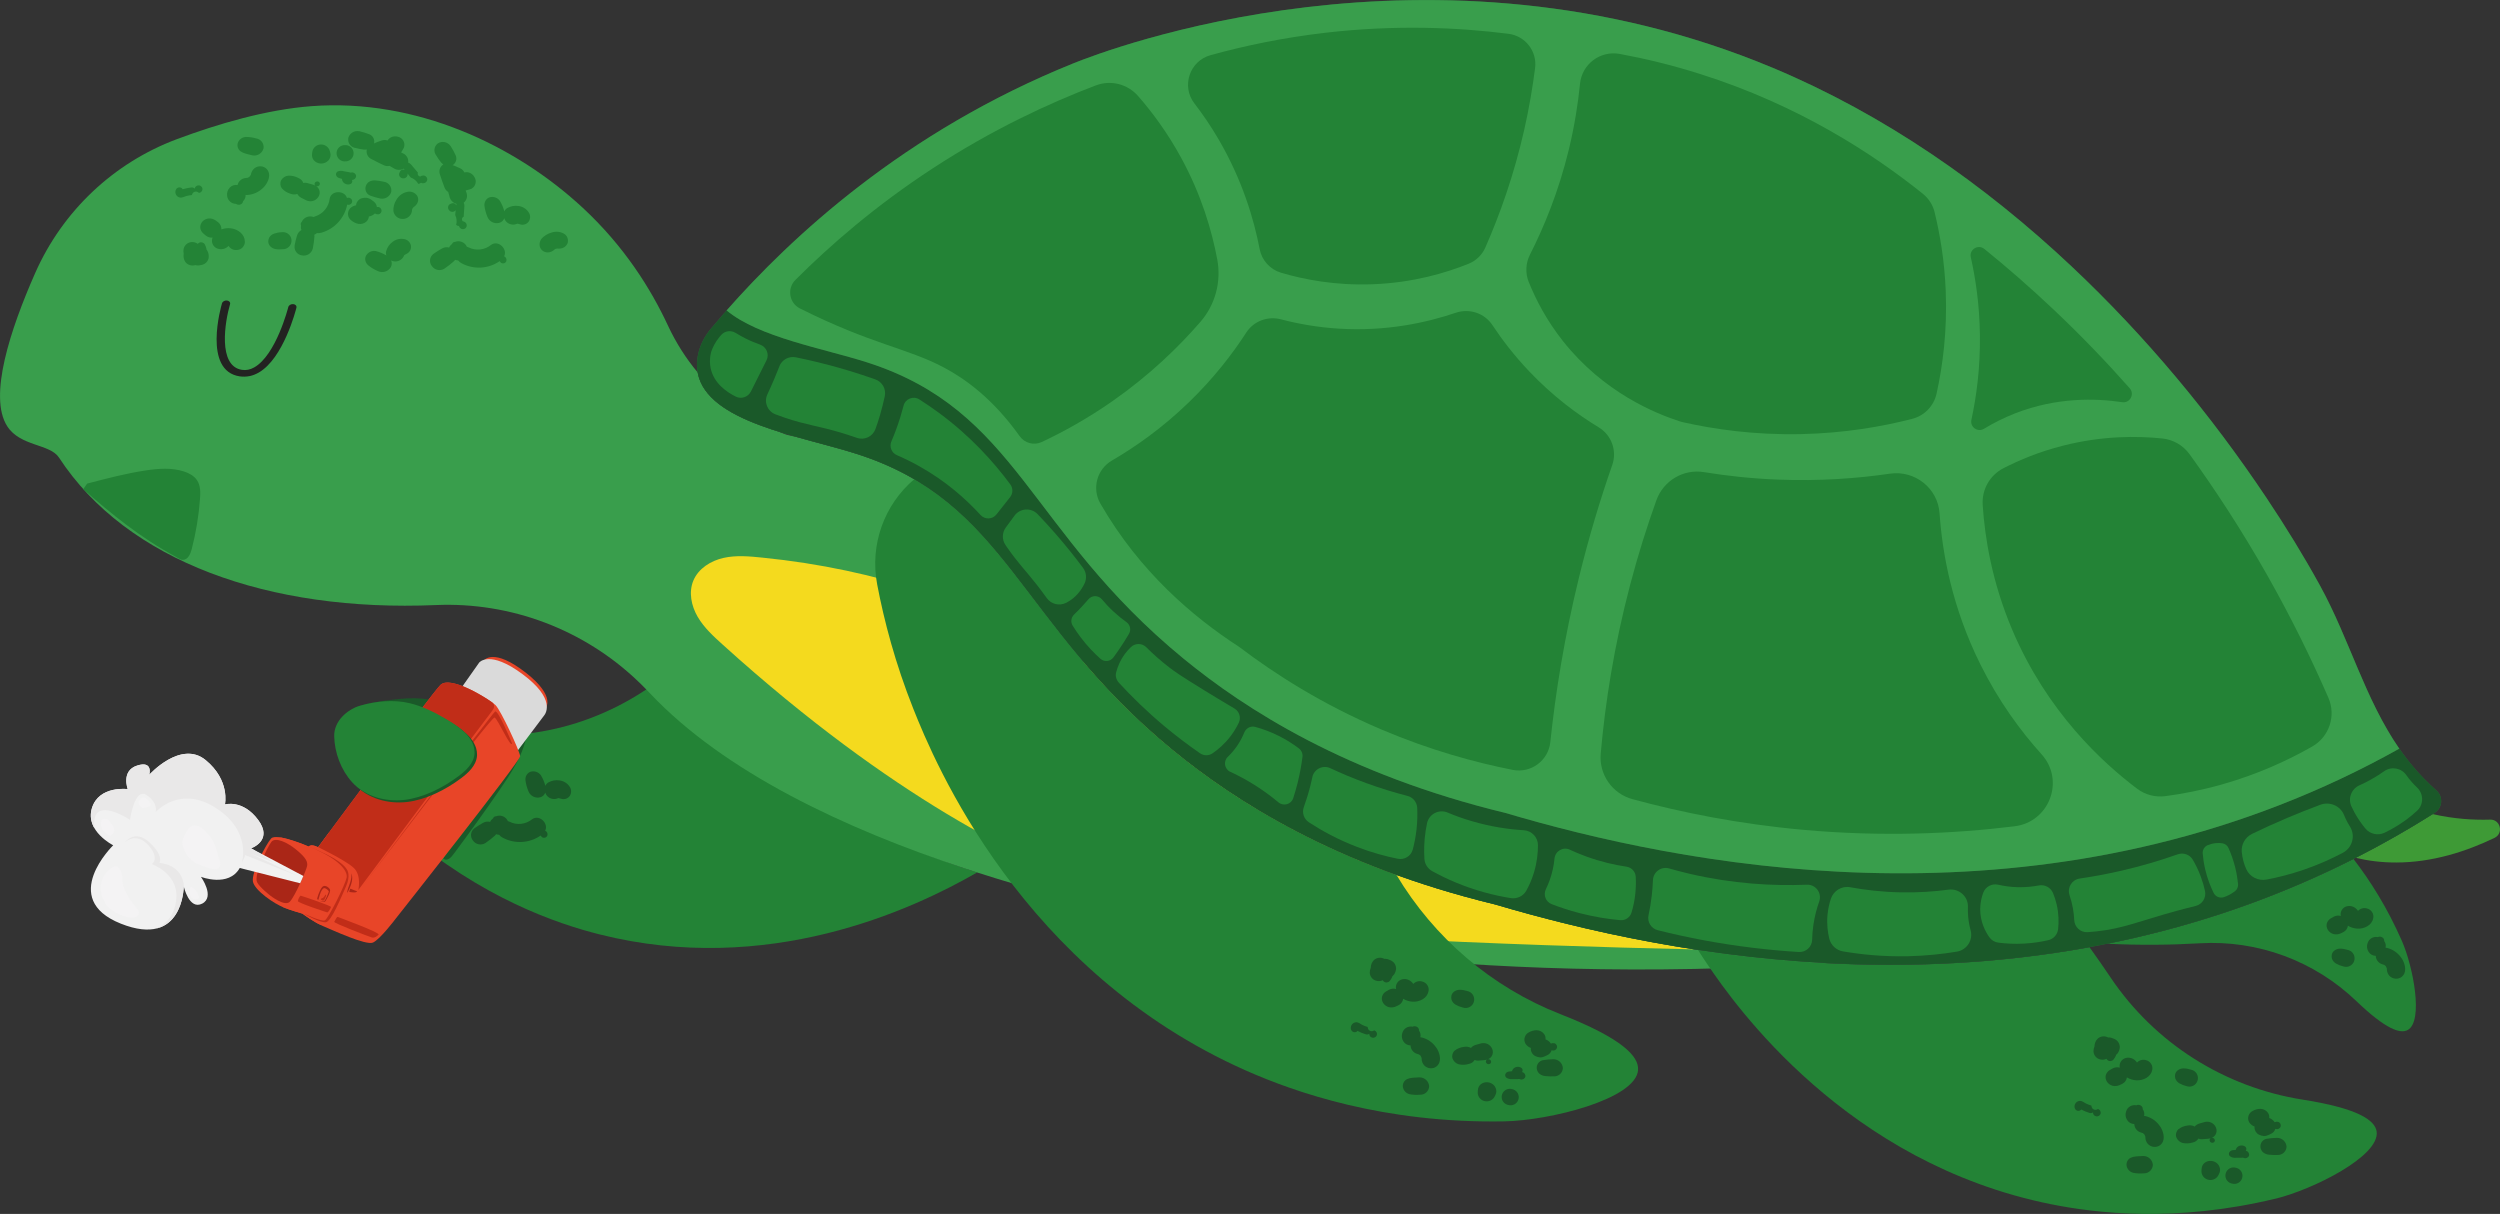<?xml version="1.0" encoding="UTF-8"?>
<svg xmlns="http://www.w3.org/2000/svg" id="Ebene_2" viewBox="0 0 602.26 292.44">
  <rect x="0" y="0" width="602.26" height="292.44" fill="#333333" stroke="none"/>
  <defs>
    <style>.schildkroete-1{fill:#f4da1e;}.schildkroete-1,.schildkroete-2,.schildkroete-3,.schildkroete-4,.schildkroete-5,.schildkroete-6,.schildkroete-7,.schildkroete-8,.schildkroete-9,.schildkroete-10,.schildkroete-11,.schildkroete-12,.schildkroete-13,.schildkroete-14{stroke-width:0px;}.schildkroete-2{fill:#399e4c;}.schildkroete-3{fill:#1a5929;}.schildkroete-4{fill:#3e9a36;}.schildkroete-5{fill:#232221;}.schildkroete-6{fill:#238336;}.schildkroete-7{fill:#aa2617;}.schildkroete-8{fill:#dadada;}.schildkroete-9{fill:#c12d18;}.schildkroete-10{fill:#30613b;}.schildkroete-11{fill:#f1f1f1;}.schildkroete-12{fill:#e84528;}.schildkroete-13{fill:#e9e8e8;}.schildkroete-14{fill:#f4f3f4;}</style>
  </defs>
  <g id="Ebene_1-2">
    <path class="schildkroete-3" d="M85.1,170.61c3.09-1.19,6.4-1.71,9.69-2.08,2.28-.26,4.58-.44,6.86-.23s4.56.84,6.48,2.1"></path>
    <path class="schildkroete-4" d="M600.93,201.85c-6.87,3.31-14.98,5.91-23.64,5.93-3.5.01-6.76-.4-9.79-1.13,6.51-3.31,12.69-6.84,18.54-10.53,5.1,1.17,9.83,1.45,13.83,1.33,2.5-.08,3.32,3.31,1.06,4.4Z"></path>
    <path class="schildkroete-6" d="M235.39,210.18c-15.79,9.08-50.5,25.13-91.03,14.9-10.31-2.6-28.3-8.75-47.12-24.83-7.03-6.01-18.03-20.89-14.74-26.21,1.51-2.44,6.36-3.38,19.01.43,17.96,5.41,37.34,2.57,53.51-7.94.98-.64,1.98-1.28,2.99-1.91.65.65,1.29,1.32,1.91,2,.44.49.78.85.87.96,17.43,19.41,46.07,33.11,74.59,42.61Z"></path>
    <path class="schildkroete-2" d="M440.03,232.01c-44.42,3.04-81.9,1.13-110.3-1.78,0,0-46.97-4.81-94.33-20.05h0c-1-.32-1.99-.64-2.99-.98-29.07-9.62-57.92-23.23-75.76-42.11-.1-.11-.46-.47-.93-.96-.66-.69-1.33-1.36-2.02-2.01-13.03-12.45-30.6-19.13-48.69-18.36-40.33,1.73-74.51-10.59-90.8-35.53-2.19-3.35-9.34-2.65-12.48-7.56-4.58-7.16.76-23.35,6.77-36.95,6.58-14.87,18.84-26.48,34.07-32.18,9.87-3.69,21.63-7.16,32.53-7.97,25.1-1.87,48.96,9.33,65.3,24.5,9.95,9.24,16.37,19.45,20.52,28.38,1.91,4.09,4.32,7.89,7.17,11.29,0,.06.02.12.03.18,1.41,7.07,9.93,11.07,19.45,14.07.49.2.99.39,1.49.58.32.12.65.21.99.29l1.69.38c5.13,1.46,10.29,2.72,14.58,4.09,36.47,11.66,38.76,40.58,76.23,71.34,14.88,12.21,39.2,27.92,77.62,37.23,19.54,5.79,47.56,12.44,79.87,14.14Z"></path>
    <path class="schildkroete-1" d="M408.13,228.71c-21.55-.47-48.45-1.31-77.46-2.83-14.85-.78-36.42-2.06-62.94-11.08-1.07-.37-3.46-1.18-6.82-2.45-13.78-5.25-45.12-19.36-86.77-57.02-2.25-2.03-4.54-4.12-6.07-6.74-1.53-2.62-2.21-5.92-1.04-8.72,1.21-2.91,4.19-4.78,7.27-5.47,3.08-.69,6.28-.38,9.41-.06,27.72,2.79,51.58,11.12,75.92,24.38.48.26.96.53,1.46.79,5.81,6.81,12.66,13.92,21.45,21.14,14.88,12.21,39.2,27.92,77.62,37.23,12.76,3.78,29.14,7.93,47.97,10.83Z"></path>
    <path class="schildkroete-6" d="M394.62,257.77c-.53,7.04-21.33,12.17-32.2,12.37-29.09.53-50.52-7.05-62.17-12.2-54.22-23.99-75.16-74.43-80.23-87.2-4.35-10.95-7.03-21.16-8.7-29.93-1.83-9.6,1.71-19.26,8.94-25.37,17.36,10.13,25.46,26.05,40.83,44.06,5.81,6.81,12.66,13.92,21.45,21.14,11.54,9.47,28.77,21.05,53.86,30.11,9.07,15.16,22.9,27.07,39.57,33.59,14.87,5.82,18.89,10.17,18.64,13.41Z"></path>
    <path class="schildkroete-6" d="M580.02,248.13c-1.76.98-5.25-.14-12.36-6.96-10.1-9.68-23.74-14.75-37.71-13.93-6.92.41-14.37.5-22.26.11,17.68-3.56,35.72-9.22,53.65-17.67,1.9-.89,3.78-1.81,5.62-2.75,4.01,5.19,8.14,11.71,11.67,19.75,2.72,6.2,5.25,19.31,1.4,21.45Z"></path>
    <path class="schildkroete-6" d="M548.09,288.78c-24.07,5.81-43.27,3.47-53.9,1.34-49.46-9.92-76.17-47.95-82.74-57.62-.83-1.22-1.63-2.44-2.39-3.64,9.73,1.47,20.11,2.59,30.97,3.17,19.82,1.04,41.27.21,63.35-3.84,1.76,2.45,3.45,4.88,5.06,7.28,10.66,15.85,27.45,26.47,46.31,29.44,13.29,2.09,17.4,4.95,17.79,7.67.86,5.95-15.48,14.05-24.46,16.22Z"></path>
    <path class="schildkroete-10" d="M168.29,84.87c.52-2.09,1.57-4.02,2.96-5.67,14.4-17.19,42.72-45.97,87.34-63.95,7.77-3.13,86.23-33.36,168.54,1.11,26.81,11.23,51,28.08,72.09,47.97,17.67,16.66,33.34,35.46,46.82,55.65,4.58,6.86,8.91,13.89,12.88,21.11,8.57,15.61,12.17,33.31,24.94,46.39,1.1,1.13,2.16,2.13,3.12,2.99,1.65,1.48,1.44,4.14-.44,5.33-7.81,4.95-16.21,9.63-25.22,13.87-78.5,36.99-159.31,20.6-201.17,8.21-38.42-9.31-62.74-25.02-77.62-37.23-37.47-30.76-39.76-59.68-76.23-71.34-13.54-4.33-35.84-7.57-38.2-19.4-.36-1.78-.21-3.49.18-5.05Z"></path>
    <path class="schildkroete-3" d="M586.98,190.47c1.65,1.48,1.44,4.14-.44,5.33-7.81,4.96-16.21,9.63-25.21,13.87-78.5,36.99-159.31,20.6-201.17,8.21-38.42-9.31-62.74-25.02-77.62-37.23-37.47-30.76-39.76-59.68-76.23-71.34-13.54-4.33-35.84-7.57-38.2-19.4-.36-1.78-.21-3.49.18-5.04.52-2.09,1.57-4.02,2.96-5.67,1.18-1.4,2.44-2.88,3.8-4.43,7.7,6.48,23.34,9.17,33.78,12.5,36.47,11.66,38.76,40.58,76.23,71.34,14.88,12.21,39.2,27.92,77.62,37.23,41.86,12.4,122.67,28.79,201.17-8.21,4.89-2.31,9.62-4.74,14.16-7.29,1.73,2.49,3.66,4.88,5.86,7.14,1.1,1.13,2.16,2.13,3.12,2.99Z"></path>
    <path class="schildkroete-2" d="M578.01,180.35c-4.54,2.54-9.26,4.98-14.16,7.29-78.5,36.99-159.31,20.6-201.17,8.21-38.42-9.31-62.74-25.02-77.62-37.23-37.47-30.76-39.76-59.68-76.23-71.34-10.43-3.33-26.07-6.02-33.78-12.5,15.33-17.39,42.56-43.01,83.54-59.52,7.77-3.13,86.23-33.36,168.54,1.11,26.81,11.23,51,28.09,72.09,47.97,17.67,16.66,33.34,35.47,46.82,55.66,4.58,6.86,8.91,13.88,12.88,21.11,7.1,12.93,10.78,27.28,19.09,39.26Z"></path>
    <path class="schildkroete-6" d="M296.39,185.95c-1.41-.66-1.73-2.54-.61-3.62.74-.71,1.5-1.57,2.22-2.61.79-1.15,1.35-2.27,1.75-3.26.43-1.06,1.56-1.65,2.66-1.34,1.69.46,3.63,1.15,5.69,2.18,1.9.96,3.5,2,4.79,2.98.64.48.98,1.27.88,2.06-.24,1.88-.6,3.96-1.15,6.19-.33,1.33-.7,2.59-1.08,3.76-.49,1.5-2.35,2.01-3.56,1-1.42-1.19-3.04-2.42-4.87-3.62-2.35-1.55-4.63-2.77-6.72-3.74Z"></path>
    <path class="schildkroete-6" d="M177.19,80.19c-1.09-.68-2.52-.5-3.4.45-.14.15-.29.32-.43.49-1.08,1.31-1.68,2.61-2,3.54-.03.09-.06.19-.08.28-.39,1.62-.26,2.91-.08,3.76.76,3.59,3.81,5.73,6.07,6.84,1.33.66,2.95.1,3.62-1.23,1.25-2.5,2.51-5.01,3.76-7.51.74-1.48,0-3.25-1.56-3.8-1.12-.39-2.31-.88-3.55-1.51-.84-.43-1.62-.87-2.33-1.31Z"></path>
    <path class="schildkroete-6" d="M187.75,88.24c.62-1.59,2.3-2.5,3.98-2.16,1.76.36,3.57.76,5.41,1.21,4.96,1.21,9.54,2.62,13.74,4.11,1.66.59,2.63,2.31,2.27,4.03-.31,1.45-.68,2.97-1.15,4.57-.34,1.17-.71,2.28-1.09,3.34-.65,1.82-2.65,2.78-4.48,2.14-1.54-.54-2.85-.95-3.88-1.26-5.6-1.66-8.27-1.83-13.45-3.58-.82-.28-1.59-.56-2.3-.83-1.92-.73-2.81-2.93-1.94-4.79.55-1.17,1.09-2.39,1.63-3.65.45-1.06.88-2.1,1.28-3.13Z"></path>
    <path class="schildkroete-6" d="M217.67,97.74c.43-1.67,2.34-2.44,3.8-1.52,1.55.98,3.13,2.06,4.73,3.24,7.62,5.62,13.19,11.82,17.2,17.25.67.91.64,2.16-.06,3.05-1.1,1.39-2.19,2.78-3.29,4.17-.96,1.22-2.78,1.29-3.83.14-3.5-3.83-8.35-8.18-14.83-11.79-1.83-1.02-3.61-1.89-5.32-2.63-1.29-.55-1.88-2.04-1.33-3.32.76-1.76,1.49-3.71,2.15-5.84.29-.94.55-1.85.78-2.74Z"></path>
    <path class="schildkroete-6" d="M244.38,124.24c1.34-1.83,4.01-2.02,5.58-.38,1.4,1.46,2.81,3,4.24,4.63,2.49,2.85,4.72,5.64,6.71,8.32.81,1.1.95,2.55.35,3.78-.73,1.5-2.02,3.36-4.25,4.54-.07.04-.14.07-.21.11-1.61.8-3.57.31-4.62-1.15-.95-1.32-1.77-2.4-2.41-3.22-2.75-3.5-4.51-5.2-7.13-8.97-.14-.21-.28-.41-.42-.61-.87-1.28-.83-2.97.08-4.21l2.08-2.83Z"></path>
    <path class="schildkroete-6" d="M262.21,144.36c.85-1,2.39-.99,3.23.01.79.94,1.7,1.93,2.77,2.92,1.1,1.02,2.18,1.89,3.19,2.61.89.64,1.13,1.85.57,2.8-.78,1.33-1.65,2.7-2.62,4.1-.37.54-.74,1.06-1.12,1.57-.74,1.01-2.19,1.17-3.13.33-1.53-1.37-3.18-3.07-4.76-5.16-.73-.97-1.38-1.93-1.94-2.84-.52-.85-.37-1.94.34-2.64.66-.64,1.33-1.33,2.01-2.06.51-.55.99-1.09,1.45-1.63Z"></path>
    <path class="schildkroete-6" d="M269.51,164.42c-.6-.66-.85-1.57-.63-2.43.33-1.27.95-2.91,2.18-4.55.45-.6.93-1.12,1.39-1.56,1.04-.99,2.67-.97,3.69.04,1.46,1.46,3.36,3.2,5.69,4.98,1.11.85,2.57,1.89,8.31,5.42,1.89,1.16,4.34,2.65,7.25,4.37,1.18.7,1.63,2.18,1.04,3.41-.48,1-1.11,2.1-1.95,3.21-1.45,1.92-3.06,3.27-4.4,4.18-.9.61-2.08.6-2.98-.02-2.7-1.86-5.54-3.99-8.45-6.41-4.34-3.62-8.04-7.25-11.15-10.64Z"></path>
    <path class="schildkroete-6" d="M316.14,187.23c.42-1.95,2.53-3.02,4.33-2.17,2.64,1.23,5.52,2.45,8.65,3.59,3.51,1.28,6.85,2.29,9.95,3.09,1.33.34,2.27,1.5,2.34,2.87.07,1.55.05,3.32-.17,5.25-.2,1.78-.53,3.39-.9,4.8-.42,1.57-2,2.54-3.6,2.22-2.93-.59-6.25-1.48-9.81-2.85-4.67-1.79-8.54-3.93-11.6-5.93-1.21-.79-1.73-2.3-1.24-3.65.56-1.55,1.1-3.25,1.57-5.1.18-.72.35-1.42.49-2.1Z"></path>
    <path class="schildkroete-6" d="M343.78,198.31c.48-2.21,2.86-3.44,4.94-2.57,1.73.73,3.64,1.43,5.71,2.04,4.71,1.4,9.04,2.01,12.67,2.23,1.9.11,3.39,1.69,3.4,3.59,0,1.88-.22,4.15-.97,6.62-.51,1.69-1.17,3.14-1.84,4.34-.73,1.32-2.23,2.03-3.72,1.8-3.92-.63-8.53-1.77-13.46-3.84-1.99-.84-3.82-1.74-5.47-2.65-1.09-.6-1.81-1.7-1.89-2.94-.13-1.94-.1-4.26.3-6.83.1-.62.21-1.22.33-1.79Z"></path>
    <path class="schildkroete-6" d="M378.17,204.69c-1.64-.77-3.52.35-3.69,2.16-.07.8-.2,1.66-.4,2.56-.41,1.88-1.03,3.49-1.67,4.8-.67,1.38-.05,3.04,1.39,3.6,1.99.77,4.22,1.52,6.67,2.15,3.62.94,6.96,1.45,9.86,1.71,1.23.11,2.37-.67,2.72-1.86.39-1.3.73-2.83.91-4.56.15-1.5.16-2.87.09-4.07-.07-1.22-1.01-2.21-2.22-2.39-2.85-.42-6.19-1.17-9.79-2.49-1.38-.51-2.67-1.05-3.86-1.6Z"></path>
    <path class="schildkroete-6" d="M398.2,212.04c.08-1.98,1.97-3.37,3.88-2.83,1.59.45,3.23.88,4.92,1.28,10.41,2.43,20.03,2.97,28.28,2.64,2.14-.09,3.69,2.02,2.98,4.04-.59,1.65-1.1,3.54-1.41,5.67-.19,1.27-.28,2.46-.3,3.57-.04,1.7-1.51,3.03-3.21,2.93-6.99-.43-14.64-1.29-22.81-2.81-3.91-.73-7.63-1.55-11.17-2.44-1.58-.4-2.57-1.97-2.23-3.57.32-1.47.59-3.08.79-4.81.15-1.28.23-2.5.28-3.66Z"></path>
    <path class="schildkroete-6" d="M441.06,216.53c.65-1.96,2.62-3.17,4.66-2.79,3.51.64,7.59,1.14,12.13,1.23,4.25.09,8.13-.19,11.54-.65,2.52-.34,4.79,1.63,4.69,4.17-.03.74-.01,1.53.06,2.36.11,1.19.32,2.28.59,3.25.64,2.35-.89,4.74-3.3,5.15-3.48.58-7.43,1.01-11.77,1.11-6.01.13-11.31-.42-15.68-1.17-1.61-.28-2.91-1.48-3.3-3.07-.36-1.5-.62-3.4-.44-5.57.13-1.52.44-2.87.82-4.01Z"></path>
    <path class="schildkroete-6" d="M481.38,213.13c-1.51-.35-3.05.46-3.6,1.91-.4,1.06-.72,2.38-.74,3.91-.03,3.15,1.28,5.54,2.24,6.88.5.69,1.26,1.14,2.11,1.25,1.78.23,3.91.37,6.3.23,2.17-.12,4.1-.44,5.75-.82,1.28-.29,2.22-1.36,2.37-2.67.17-1.59.18-3.63-.34-5.9-.24-1.02-.55-1.95-.88-2.76-.56-1.36-1.99-2.13-3.44-1.85-1.42.27-3.11.46-5.03.42-1.8-.04-3.4-.29-4.74-.6Z"></path>
    <path class="schildkroete-6" d="M498.56,215.62c-.61-1.78.56-3.69,2.43-3.97,3.06-.45,6.3-1.04,9.7-1.81,5.13-1.17,9.79-2.57,13.93-4.03,1.37-.48,2.9.05,3.63,1.3.67,1.14,1.35,2.5,1.93,4.07.45,1.21.78,2.37,1.01,3.43.36,1.63-.63,3.24-2.25,3.64-1.9.46-3.47.88-4.62,1.19-9.05,2.47-12.67,4.23-19.32,4.94-.73.08-1.43.13-2.07.18-1.72.11-3.17-1.21-3.24-2.93-.04-.87-.13-1.8-.31-2.8-.21-1.18-.5-2.24-.83-3.2Z"></path>
    <path class="schildkroete-6" d="M531.86,203.59c-.8.34-1.29,1.15-1.22,2.01.1,1.18.28,2.5.62,3.91.52,2.21,1.27,4.08,2.01,5.59.45.91,1.49,1.35,2.46,1.03.2-.07.4-.14.61-.23.83-.35,1.51-.77,2.05-1.18.55-.41.83-1.08.77-1.76-.12-1.19-.33-2.52-.68-3.96-.45-1.82-1.04-3.4-1.62-4.71-.27-.61-.83-1.04-1.49-1.14-.45-.07-.98-.1-1.57-.04-.75.07-1.39.27-1.92.49Z"></path>
    <path class="schildkroete-6" d="M540.05,205.32c-.18-1.86.82-3.64,2.5-4.45,2.67-1.29,5.49-2.58,8.45-3.83,2.73-1.16,5.4-2.21,7.98-3.17,2.27-.84,4.81.24,5.71,2.48.25.61.54,1.25.91,1.91.17.3.34.59.51.86,1.39,2.2.58,5.1-1.71,6.32-2.72,1.44-5.88,2.87-9.47,4.1-3.19,1.09-6.19,1.84-8.9,2.35-2.01.38-4.05-.63-4.89-2.49-.27-.58-.51-1.24-.7-1.96-.2-.75-.32-1.46-.38-2.12Z"></path>
    <path class="schildkroete-6" d="M566.48,194.3c-.91-1.95-.04-4.25,1.93-5.12.92-.41,1.87-.88,2.86-1.44,1.14-.64,2.17-1.3,3.1-1.96,1.72-1.22,4.12-.78,5.33.96.38.55.82,1.11,1.32,1.67.42.47.84.9,1.25,1.29,1.62,1.52,1.65,4.1.02,5.61-.41.38-.84.76-1.3,1.13-2.27,1.88-4.54,3.21-6.53,4.16-1.6.76-3.5.35-4.63-1.01-.87-1.05-1.78-2.33-2.61-3.83-.27-.5-.52-.99-.74-1.47Z"></path>
    <path class="schildkroete-6" d="M264.02,20.57c3.57-1.36,7.61-.33,10.13,2.54,3.43,3.92,7.11,8.87,10.41,14.93,4.88,8.96,7.38,17.52,8.68,24.45,1.01,5.36-.46,10.89-4.03,15.02-5.24,6.05-12.18,12.8-21.12,19.06-6.03,4.22-11.87,7.44-17.12,9.91-1.89.89-4.13.29-5.34-1.42-6.48-9.08-13.18-13.85-18.31-16.56-8.82-4.66-17.35-5.54-34.54-14.16-.02-.01-.04-.02-.07-.03-2.61-1.31-3.16-4.8-1.1-6.87,8.36-8.37,19.3-17.88,33.1-26.89,14.34-9.35,27.95-15.67,39.31-19.99Z"></path>
    <path class="schildkroete-6" d="M300.23,80.11c1.8-2.77,5.18-4.02,8.37-3.18,4.01,1.05,8.67,1.91,13.89,2.24,11.54.72,21.27-1.47,28.23-3.83,3.28-1.11,6.9.1,8.81,2.98,2.32,3.5,5.22,7.31,8.86,11.14,5.76,6.06,11.67,10.41,16.75,13.49,3.08,1.87,4.45,5.63,3.27,9.03-2.89,8.28-5.64,17.36-8.04,27.19-3.49,14.29-5.63,27.61-6.89,39.6-.47,4.46-4.65,7.56-9.05,6.7-9.12-1.8-19.91-4.75-31.55-9.69-14.53-6.17-25.89-13.53-34.09-19.74-.14-.1-.28-.2-.42-.3-10.98-7.12-23.83-18.03-33.25-34.37-.01-.02-.03-.05-.04-.07-2.08-3.62-.83-8.25,2.78-10.35,5.59-3.25,12.09-7.79,18.55-14.04,6.03-5.83,10.52-11.7,13.82-16.79Z"></path>
    <path class="schildkroete-6" d="M287.73,24.91c-3.19-4.15-1.15-10.22,3.89-11.62,8.09-2.24,17.36-4.2,27.67-5.4,17.07-1.98,32.1-1.27,44.11.25,4.04.51,6.93,4.2,6.41,8.25-.59,4.64-1.43,9.6-2.6,14.81-2.51,11.07-5.94,20.6-9.38,28.42-.78,1.78-2.22,3.18-4.02,3.91-5.39,2.18-13.35,4.59-23.2,4.95-8.99.33-16.54-1.16-22-2.78-2.65-.79-4.64-2.99-5.16-5.71-1.37-7.15-4.13-16.56-9.89-26.43-1.88-3.22-3.86-6.09-5.82-8.65Z"></path>
    <path class="schildkroete-6" d="M368.29,67.98c-.87-2.16-.76-4.59.3-6.67,3.34-6.58,6.86-15.05,9.34-25.25,1.38-5.71,2.22-11.05,2.7-15.88.47-4.74,4.88-8.05,9.57-7.19,6.08,1.12,12.58,2.68,19.38,4.84,23.74,7.51,41.61,19.2,53.64,28.85,1.39,1.12,2.39,2.65,2.82,4.39,1.29,5.28,2.39,11.66,2.69,18.93.4,9.75-.73,18.2-2.21,24.85-.66,2.97-2.94,5.31-5.88,6.06-7.18,1.84-16.22,3.44-26.71,3.67-11.43.25-21.16-1.21-28.53-2.87-.24-.05-.47-.12-.7-.19-5.89-1.91-18.35-6.93-28.18-19.35-3.96-5.01-6.53-10-8.22-14.19Z"></path>
    <path class="schildkroete-6" d="M399.02,120.54c1.7-4.74,6.52-7.62,11.49-6.8,5.41.88,11.37,1.55,17.82,1.8,10.02.39,19.09-.28,26.95-1.43,6.02-.88,11.56,3.5,11.97,9.57.67,9.7,3.02,22.65,9.83,36.37,4.41,8.88,9.68,16.05,14.76,21.68,5.65,6.27,1.88,16.28-6.5,17.32-14.62,1.81-31.83,2.58-50.92.86-15.56-1.4-29.38-4.19-41.15-7.39-4.88-1.32-8.1-5.95-7.65-10.98,1.07-12.11,3.19-25.85,7.09-40.66,1.91-7.27,4.06-14.05,6.31-20.33Z"></path>
    <path class="schildkroete-6" d="M478.03,59.97c-1.5-1.21-3.68.14-3.25,2.02,1.16,5.2,2.1,11.5,2.19,18.67.11,7.95-.84,14.89-2.05,20.47-.38,1.75,1.51,3.09,3.04,2.16,2.19-1.33,4.7-2.62,7.53-3.73,9.96-3.87,19.31-3.64,25.75-2.67,1.87.28,3.07-1.93,1.82-3.35-5.37-6.08-11.43-12.43-18.23-18.86-5.73-5.42-11.37-10.32-16.8-14.72Z"></path>
    <path class="schildkroete-6" d="M477.64,121.6c-.24-3.66,1.72-7.12,4.98-8.8,3.9-2,8.7-4,14.34-5.43,9.49-2.42,17.88-2.37,23.96-1.74,2.63.27,5.01,1.66,6.56,3.8,6.14,8.5,12.52,18.22,18.73,29.18,5.86,10.35,10.7,20.28,14.71,29.49,1.89,4.34.21,9.4-3.9,11.74-5.86,3.34-13.14,6.7-21.77,9.14-4.87,1.38-9.44,2.26-13.6,2.81-2.41.32-4.85-.31-6.79-1.77-8.25-6.22-21.75-18.5-30.16-38.43-4.82-11.41-6.54-21.96-7.07-29.99Z"></path>
    <path id="Pfad_13380" class="schildkroete-6" d="M98.11,61.06c-.23.13-.48.26-.7.39h0c-.02.06-.06.1-.08.14-.17.41-.45.76-.83,1.01-.68.46-1.56.52-2.28.13.24.53.21,1.14-.08,1.64-.62,1.04-1.92,1.46-3.04.97-.86-.36-1.67-.83-2.4-1.43-.33-.28-.57-.66-.67-1.09-.11-.43-.05-.89.17-1.27.49-.81,1.42-1.24,2.34-1.07.9.23,1.75.59,2.55,1.07-.14-.34-.16-.71-.06-1.06.25-.91.82-1.7,1.58-2.25.79-.6,1.79-.84,2.77-.64.78.13,1.4.72,1.6,1.48.17.77-.18,1.56-.86,1.98"></path>
    <path id="Pfad_13407" class="schildkroete-6" d="M63.47,35.79c-.33,1.16-1.48,1.87-2.66,1.64-.38-.09-.75-.17-1.11-.28-.19-.05-.37-.1-.55-.15-.44-.12-.86-.32-1.23-.57-.64-.49-.88-1.35-.59-2.1.31-.76,1.03-1.28,1.85-1.34.86-.01,1.73.12,2.55.36,1.15.18,1.93,1.24,1.76,2.39v.04"></path>
    <path id="Pfad_13411" class="schildkroete-6" d="M59,58.17c.02,1.11-.86,2.04-1.97,2.06-.79.07-1.54-.31-1.97-.99-.71.76-1.82,1.01-2.79.6-1-.43-1.48-1.58-1.06-2.6-.59.06-1.16-.12-1.62-.48-.19-.16-.4-.32-.58-.49-.43-.35-.7-.86-.77-1.41-.03-.55.16-1.1.55-1.52.41-.42.96-.68,1.54-.72.58-.02,1.15.15,1.63.49.21.14.41.3.61.45.51.41.8,1.05.76,1.7.74-.27,1.54-.36,2.31-.26,1.68.2,3.36,1.48,3.32,3.15"></path>
    <path id="Pfad_13412" class="schildkroete-6" d="M50.25,62.23c-.13.54-.47,1.01-.94,1.31-.32.19-.68.31-1.06.35-.32.08-.64.09-.96.03-.08,0-.15-.03-.23-.06-.87.28-1.83-.01-2.4-.73-.39-.58-.54-1.3-.41-1.99-.09-.42-.09-.85,0-1.27.27-.98,1.19-1.63,2.21-1.55.43.02.84.17,1.18.43.09-.11.21-.21.35-.28.49-.24,1.08-.06,1.35.41h0s.03.06.04.09c.17.31.29.65.36,1.01v.11c.15.2.27.42.37.65.17.47.22.99.14,1.49"></path>
    <path id="Pfad_13415" class="schildkroete-6" d="M68.12,60.04c-.62.07-1.24.06-1.84-.05-.42-.09-.82-.31-1.13-.61-.31-.3-.5-.71-.53-1.14,0-.34.07-.69.22-.99.27-.45.69-.8,1.19-.97.58-.2,1.19-.32,1.82-.34,1.12-.17,2.19.59,2.36,1.71s-.59,2.19-1.71,2.36c-.11.02-.23.02-.35.03"></path>
    <path id="Pfad_13416" class="schildkroete-6" d="M84.03,49.34c-.13.01-.26,0-.39-.05-.63,3.23-3.02,5.84-6.18,6.76-.36.12-.74.15-1.11.1-.19.17-.41.3-.64.41.03.12.04.25.04.38-.07.99-.2,1.97-.4,2.94-.29,1.15-1.43,1.88-2.6,1.65-1.11-.14-1.92-1.15-1.78-2.27v-.11s.01-.05.01-.05c.14-.8.34-1.6.58-2.38.18-.56.55-1.03,1.06-1.31-.09-.19-.12-.39-.13-.59.01-.18.01-.35.03-.52-.15-.3-.06-.68.2-.89.02-.07.06-.14.09-.2.56-.92,1.71-1.32,2.73-.93.12-.06.26-.12.39-.16,1.91-.6,3.27-2.28,3.49-4.27.41-2.08,3.62-2.01,4.16-.17.47-.18,1,.04,1.21.49.17.44-.05.94-.5,1.11-.02,0-.03,0-.05.02-.08.03-.16.05-.25.05"></path>
    <path id="Pfad_13417" class="schildkroete-6" d="M76.43,44.88c-.08,0-.17-.01-.25-.03.17.12.32.26.46.42.4.52.49,1.21.25,1.81-.46,1.1-1.68,1.67-2.81,1.3h0c-.09-.03-.18-.06-.26-.1-.42-.21-.83-.41-1.25-.63-.4-.21-.73-.52-.94-.92-.56.18-1.16.15-1.7-.07-.79-.23-1.5-.68-2.04-1.31-.41-.57-.47-1.33-.14-1.95.37-.63,1.02-1.03,1.75-1.09.85-.02,1.7.19,2.45.6.52.22.92.63,1.11,1.16.28-.07.58-.07.85,0,.45.11.9.25,1.35.37.24.07.47.15.68.27-.23-.22-.22-.57,0-.79.01-.02.03-.03.05-.05.27-.22.66-.22.9.02.23.22.22.57,0,.79-.01.02-.03.03-.05.05-.12.09-.26.15-.4.16"></path>
    <path id="Pfad_13419" class="schildkroete-6" d="M63.34,45.29c-1.03,1.01-2.39,1.61-3.83,1.69-.11,0-.23,0-.34-.02.03.58-.21,1.14-.63,1.53-.02.33-.24.62-.55.74-.37.17-.81.13-1.14-.12-1.08,0-2-.81-2.13-1.88-.12-.73.1-1.48.61-2.01.48-.53,1.19-.77,1.9-.64.21-.95,1.03-1.64,2.01-1.7.16,0,.59-.13.18.01.02,0,.14-.04.24-.07.07-.05.25-.12.29-.14s.07-.04.09-.05.03-.04.06-.08.13-.15.19-.23.12-.2.14-.23.02-.03.02-.05c0-.04,0-.08.02-.13.06-.29.17-.56.33-.81.61-.97,1.85-1.32,2.88-.81.43.21.76.56.95,1,.65,1.26-.28,3.05-1.25,3.97"></path>
    <path id="Pfad_13420" class="schildkroete-6" d="M79.08,38.68c-.84.87-2.2.96-3.16.23h0c-.45-.34-.72-.85-.76-1.41,0-.38.03-.75.12-1.12.24-.89,1.01-1.51,1.93-1.57.91-.06,1.76.45,2.14,1.28.14.35.23.72.28,1.09.03.55-.16,1.1-.55,1.51"></path>
    <path id="Pfad_13422" class="schildkroete-6" d="M91.03,51.62c-.25.02-.51-.05-.71-.22-.02.02-.03.05-.05.07-.39.36-.87.6-1.41.69-.03.42-.21.82-.5,1.13-.53.53-1.27.77-2.01.65-.64-.13-1.25-.44-1.75-.86-.87-.67-1.02-1.91-.35-2.78.04-.06.09-.11.14-.16.39-.36.87-.6,1.39-.68l.02-.24c.16-.71.69-1.28,1.38-1.47.4-.11.82-.14,1.23-.1.41.09.78.26,1.11.52.18.12.35.25.53.39.42.32.69.8.74,1.32.03,0,.06-.02.1-.01.49-.08.94.25,1.02.75s-.25.94-.75,1.02c-.05,0-.1.01-.14.01"></path>
    <path id="Pfad_13423" class="schildkroete-6" d="M100.54,48.97c-.17.26-.36.5-.59.7-.06.06-.19.13-.31.22-.03.05-.07.1-.11.13-.04.04-.11.14-.17.21v.03s-.06.17-.09.22v.03c0,1.25-1.03,2.26-2.28,2.24-1.11,0-2.05-.82-2.22-1.91h0c-.05-.96.21-1.9.72-2.7.62-1.11,1.74-1.85,3-1.98.72-.04,1.43.27,1.89.83.43.56.49,1.34.14,1.95"></path>
    <path id="Pfad_13429" class="schildkroete-6" d="M94.26,46.2c-.32,1.14-1.47,1.86-2.64,1.63-.83-.18-1.66-.41-2.45-.71-.92-.38-1.37-1.42-1.03-2.35.15-.41.42-.75.79-.99.49-.27,1.05-.38,1.6-.31.67.06,1.33.17,1.98.32,1.13.17,1.91,1.22,1.75,2.35v.06"></path>
    <path id="Pfad_13430" class="schildkroete-6" d="M83.27,38.87c-1.08.13-2.05-.64-2.18-1.72s.64-2.05,1.72-2.18c.06,0,.12-.01.18,0,1.08-.13,2.05.64,2.18,1.72s-.64,2.05-1.72,2.18c-.06,0-.12.01-.18,0"></path>
    <path id="Pfad_13662" class="schildkroete-6" d="M47.9,46.47c-.36-.4-.98-.42-1.37-.05-.16.15-.26.35-.3.57-.46.04-.92.12-1.36.24-.51.15-1.08.5-1.61.34-.73-.19-1.16-.93-.97-1.66,0-.04.02-.07.04-.11.05-.15.13-.28.24-.4.33-.33.86-.36,1.23-.07.09.08.16.16.21.26.69-.21,1.4-.36,2.11-.43.3-.04.6.07.8.29.04-.45.42-.79.88-.79.49-.04.93.33.97.83.04.49-.33.93-.83.97h0"></path>
    <path id="Pfad_13692" class="schildkroete-6" d="M102.04,44.16c-.21.03-.43-.03-.62-.14-.18.17-.41.26-.66.28-.4-.73-1.06-1.27-1.83-1.55-.25-.31-.49-.61-.74-.93.08.55-.29,1.05-.84,1.14h-.02s-.09,0-.09,0c-.56.06-1.05-.34-1.1-.9h0c0-.16.02-.33.1-.46.04-.09.06-.11.03-.03.03-.1.06-.19.11-.28.22-.38.68-.54,1.09-.38-.07-.1-.14-.19-.2-.28-.13.07-.26.13-.4.17-.56.19-1.18.16-1.73-.09-.42-.25-.87-.49-1.29-.75-.47.11-.97.05-1.4-.16-.97-.48-1.98-.92-2.92-1.45-.86-.38-1.35-1.29-1.18-2.22,0-.04.02-.07.04-.11-.24.03-.49.04-.74.02-.67-.08-1.32-.21-1.97-.38-1.12-.14-1.93-1.15-1.79-2.27v-.11c.3-1.15,1.43-1.89,2.61-1.67h.08c.83.2,1.64.45,2.44.76.85.36,1.31,1.28,1.09,2.18.09-.02.17-.05.26-.06-.32.06-.03-.05.12-.11.16-.06.33-.13.48-.19.33-.13.66-.24.99-.35.45-.16.95-.16,1.4.01.16-.26.37-.48.62-.65.59-.37,1.3-.46,1.96-.24,1.05.27,1.69,1.36,1.42,2.41,0,.05-.03.1-.05.15-.03.09-.07.17-.11.24-.19.33-.37.65-.57.97l.5.24c.84.39,1.33,1.27,1.2,2.2.55.16.88.69,1.22,1.08.38.44.75.88,1.13,1.34-.15.33,0,.72.32.86.02,0,.04.01.06.02h0c.07.02.15.04.22.05.17-.14.38-.22.6-.23.51-.07.97.29,1.04.79.07.51-.29.97-.79,1.04-.03,0-.07,0-.1,0"></path>
    <path id="Pfad_13694" class="schildkroete-6" d="M84.88,43.38h-.08c.16.34.03.74-.29.92-.72.34-1.59.06-1.98-.63-.09-.18-.14-.37-.14-.57-.48-.14-1.05-.22-1.32-.67-.24-.35-.15-.82.18-1.06,0,0,.02-.02.03-.03.49-.23,1.04-.25,1.55-.09.46.07.9.16,1.36.25.08.02.16.04.23.08l.32-.04c.51-.06.98.32,1.05.83,0,.52-.4.94-.92.98"></path>
    <path id="Pfad_13380-2" class="schildkroete-6" d="M125.44,54.08c-.26-.06-.52-.15-.78-.2h0c-.06.03-.11.03-.16.05-.41.18-.86.23-1.3.14-.81-.14-1.48-.72-1.72-1.5-.19.55-.64.96-1.2,1.12-1.17.31-2.4-.29-2.85-1.43-.36-.86-.61-1.76-.73-2.69-.04-.43.05-.87.28-1.25.22-.38.58-.67,1.01-.8.91-.24,1.88.1,2.43.86.48.79.85,1.65,1.08,2.55.14-.34.38-.62.69-.8.81-.47,1.77-.65,2.7-.51.98.12,1.87.65,2.43,1.47.47.64.51,1.49.12,2.18-.42.67-1.21,1-1.99.82"></path>
    <path id="Pfad_13407-2" class="schildkroete-3" d="M344.29,261.66c-.1-1.2-1.1-2.12-2.3-2.12-.38.01-.77.03-1.15.06-.19.02-.39.02-.57.04-.46.03-.91.15-1.32.33-.72.36-1.12,1.16-.98,1.96.16.81.77,1.45,1.57,1.66.84.17,1.72.21,2.57.13,1.16.04,2.13-.86,2.18-2.02v-.04"></path>
    <path id="Pfad_13411-2" class="schildkroete-3" d="M344.13,238.84c.24-1.09-.46-2.16-1.55-2.4-.76-.21-1.57.02-2.12.59-.56-.88-1.6-1.34-2.62-1.12-1.07.23-1.75,1.28-1.53,2.35-.56-.17-1.17-.1-1.68.17-.22.12-.45.24-.66.37-.49.26-.85.71-1.02,1.24-.14.54-.05,1.11.26,1.59.32.49.81.85,1.38,1,.57.13,1.16.07,1.69-.17.23-.1.46-.22.69-.33.58-.3.98-.88,1.06-1.52.68.41,1.44.64,2.22.7,1.69.12,3.58-.82,3.86-2.47"></path>
    <path id="Pfad_13412-2" class="schildkroete-3" d="M336.31,233.2c-.02-.56-.27-1.08-.68-1.46-.28-.25-.61-.44-.97-.54-.3-.14-.61-.21-.94-.22-.08,0-.15,0-.23.01-.8-.44-1.8-.33-2.49.27-.49.49-.78,1.17-.78,1.88-.17.39-.25.82-.24,1.25.08,1.02.86,1.83,1.88,1.94.43.06.86,0,1.24-.2.06.13.17.24.29.34.43.33,1.05.26,1.4-.15h0s.04-.06.06-.08c.23-.27.4-.58.55-.92v-.11c.21-.17.37-.36.51-.56.25-.43.41-.93.42-1.44"></path>
    <path id="Pfad_13415-2" class="schildkroete-3" d="M353.44,238.73c-.59-.18-1.2-.29-1.82-.29-.43,0-.86.15-1.23.38-.36.24-.63.6-.74,1.02-.07.33-.06.69.03,1.01.18.5.52.91.98,1.18.54.31,1.11.54,1.72.68,1.07.38,2.26-.16,2.64-1.24s-.16-2.26-1.24-2.64c-.11-.04-.22-.07-.34-.09"></path>
    <path id="Pfad_13416-2" class="schildkroete-6" d="M120.62,63.21c-.1-.08-.18-.19-.25-.3-2.71,1.88-6.24,2.08-9.14.53-.34-.17-.64-.41-.86-.7-.25-.01-.51-.07-.74-.15-.06.11-.15.21-.24.31-.74.66-1.52,1.27-2.34,1.83-1.01.63-2.33.35-3.01-.63-.7-.87-.57-2.16.3-2.87l.08-.07.04-.03c.66-.47,1.36-.91,2.07-1.3.52-.28,1.11-.35,1.67-.2.07-.19.18-.37.32-.51.13-.12.25-.24.38-.35.1-.32.43-.53.76-.5.07-.03.14-.06.21-.08,1.05-.27,2.15.25,2.6,1.24.13.04.27.09.4.16,1.79.9,3.94.64,5.48-.63,1.74-1.2,4,1.09,3.1,2.78.46.2.69.72.52,1.2-.19.44-.69.64-1.13.45-.01-.01-.03-.02-.05-.02-.08-.03-.15-.08-.22-.14"></path>
    <path id="Pfad_13380-3" class="schildkroete-3" d="M135.32,192.46c-.26-.06-.52-.15-.78-.2h0c-.06.03-.11.03-.16.05-.41.18-.86.23-1.3.14-.81-.14-1.48-.72-1.72-1.5-.19.55-.64.96-1.2,1.12-1.17.31-2.4-.29-2.85-1.43-.36-.86-.61-1.76-.73-2.69-.04-.43.05-.87.28-1.25.22-.38.58-.67,1.01-.8.91-.24,1.88.1,2.43.86.48.79.85,1.65,1.08,2.55.14-.34.38-.62.69-.8.81-.47,1.77-.65,2.7-.51.98.12,1.87.65,2.43,1.47.47.64.51,1.49.12,2.18-.42.67-1.21,1-1.99.82"></path>
    <path id="Pfad_13416-3" class="schildkroete-3" d="M130.5,201.58c-.1-.08-.18-.19-.25-.3-2.71,1.88-6.24,2.08-9.14.53-.34-.17-.64-.41-.86-.7-.25-.01-.51-.07-.74-.15-.06.11-.15.21-.24.31-.74.66-1.52,1.27-2.34,1.83-1.01.63-2.33.35-3.01-.63-.7-.87-.57-2.16.3-2.87l.08-.07.04-.03c.66-.47,1.36-.91,2.07-1.3.52-.28,1.11-.35,1.67-.2.07-.19.18-.37.32-.51.13-.12.25-.24.38-.35.1-.32.43-.53.76-.5.07-.03.14-.06.21-.08,1.05-.27,2.15.25,2.6,1.24.13.04.27.09.4.16,1.79.9,3.94.64,5.48-.63,1.74-1.2,4,1.09,3.1,2.78.46.2.69.72.52,1.2-.19.44-.69.64-1.13.45-.01-.01-.03-.02-.05-.02-.08-.03-.15-.08-.22-.14"></path>
    <path id="Pfad_13417-2" class="schildkroete-3" d="M358.74,255.19c-.08-.02-.17-.02-.25-.02.19-.09.37-.2.53-.33.49-.43.71-1.09.59-1.73-.24-1.17-1.33-1.96-2.52-1.81h0c-.09,0-.18.03-.28.05-.45.13-.9.24-1.35.38-.43.13-.81.37-1.1.72-.52-.29-1.11-.37-1.68-.25-.82.08-1.6.39-2.25.9-.51.48-.72,1.22-.51,1.89.25.69.81,1.21,1.51,1.41.83.18,1.71.14,2.51-.12.55-.11,1.02-.45,1.31-.93.26.12.55.18.84.16.47-.02.93-.08,1.39-.11.24-.02.49-.06.72-.13-.26.17-.33.51-.16.78,0,.02.03.03.04.06.22.27.6.34.89.15.26-.17.33-.51.16-.78,0-.02-.03-.03-.04-.06-.1-.11-.23-.2-.36-.24"></path>
    <path id="Pfad_13419-2" class="schildkroete-3" d="M345.95,252.31c-.82-1.19-2.05-2.04-3.44-2.38-.11-.02-.23-.04-.34-.04.14-.57.01-1.16-.33-1.62.04-.33-.12-.65-.4-.84-.33-.23-.77-.28-1.15-.1-1.06-.21-2.12.41-2.44,1.44-.26.69-.18,1.47.22,2.09.37.61,1.03.98,1.74.99.03.97.7,1.81,1.65,2.05.16.04.55.24.18.02.02.01.13.07.22.12.06.06.22.17.26.19s.06.05.08.07.02.04.04.09.1.17.14.26.08.22.09.25.02.03.01.05c0,.04,0,.08,0,.13,0,.29.06.58.17.86.41,1.07,1.57,1.64,2.68,1.34.46-.12.86-.41,1.13-.8.87-1.11.31-3.05-.48-4.14"></path>
    <path id="Pfad_13420-2" class="schildkroete-3" d="M360.16,261.78c-.66-1.01-1.98-1.36-3.06-.82h0c-.5.25-.87.7-1.01,1.25-.08.37-.11.74-.1,1.13.07.92.71,1.68,1.6,1.91.88.23,1.82-.11,2.34-.85.2-.32.36-.66.48-1.02.14-.54.05-1.11-.26-1.58"></path>
    <path id="Pfad_13422-2" class="schildkroete-3" d="M374.35,251.33c-.24-.07-.51-.04-.74.08-.02-.02-.02-.05-.04-.08-.31-.43-.74-.76-1.25-.94.05-.42-.05-.84-.27-1.2-.42-.62-1.11-.99-1.85-1.01-.66,0-1.31.19-1.88.51-.98.49-1.37,1.69-.87,2.66.03.06.06.13.11.18.31.43.74.76,1.24.93l-.03.24c.02.73.43,1.38,1.08,1.71.37.19.78.3,1.19.33.41,0,.82-.11,1.19-.3.2-.09.4-.18.59-.28.47-.23.83-.65.98-1.16.03,0,.06.03.1.03.46.17.98-.07,1.15-.54s-.07-.98-.54-1.15c-.05-.02-.1-.03-.14-.04"></path>
    <path id="Pfad_13423-2" class="schildkroete-6" d="M135.51,59.77c-.29.08-.59.13-.88.13-.08,0-.21-.03-.35-.03-.06.01-.11.03-.16.03-.05,0-.17.03-.26.04l-.02.02s-.16.08-.21.11l-.02.02c-.88.89-2.25.97-3.06.17-.72-.7-.76-1.86-.1-2.75h0c.64-.71,1.47-1.22,2.36-1.47,1.18-.41,2.43-.23,3.35.46.5.42.74,1.08.65,1.77-.11.67-.62,1.26-1.28,1.48"></path>
    <path id="Pfad_13429-2" class="schildkroete-3" d="M376.5,257.27c-.1-1.18-1.09-2.1-2.28-2.1-.85.02-1.7.09-2.54.23-.97.2-1.61,1.13-1.46,2.11.07.43.27.82.59,1.12.43.36.96.57,1.52.61.67.07,1.34.08,2.01.06,1.14.05,2.11-.84,2.16-1.98v-.06"></path>
    <path id="Pfad_13430-2" class="schildkroete-3" d="M364.32,262.39c-1.04-.33-2.14.24-2.47,1.28s.24,2.14,1.28,2.47c.06.02.12.03.18.04,1.04.33,2.14-.24,2.47-1.28s-.24-2.14-1.28-2.47c-.06-.02-.12-.03-.18-.04"></path>
    <path id="Pfad_13662-2" class="schildkroete-3" d="M331.02,248.23c-.43.32-1.05.22-1.35-.21-.13-.18-.19-.4-.19-.62-.45-.13-.88-.29-1.29-.49-.47-.24-.96-.69-1.51-.64-.75.05-1.31.69-1.27,1.45,0,.04.01.07.02.11.02.15.07.3.16.44.26.39.77.52,1.19.3.1-.06.19-.13.26-.22.63.34,1.3.61,1.99.82.29.1.6.04.84-.14-.05.45.27.86.71.94.48.13.98-.15,1.11-.63.13-.48-.15-.98-.63-1.11h0"></path>
    <path id="Pfad_13692-2" class="schildkroete-6" d="M110.91,54.98c-.17-.13-.29-.32-.35-.54-.25,0-.48-.1-.67-.26.22-.8.13-1.65-.23-2.38.04-.39.08-.78.12-1.18-.32.45-.94.55-1.39.23h-.01s-.06-.08-.06-.08c-.44-.34-.51-.98-.16-1.41h0c.11-.12.25-.22.4-.26.09-.04.12-.04.04,0,.09-.05.17-.09.28-.13.42-.12.86.09,1.04.49.01-.12.03-.23.05-.34-.14-.04-.28-.09-.41-.16-.54-.26-.96-.71-1.18-1.27-.13-.47-.28-.96-.4-1.44-.41-.25-.73-.63-.9-1.09-.36-1.02-.78-2.04-1.08-3.07-.35-.87-.06-1.87.7-2.42.03-.03.07-.03.1-.05-.2-.15-.38-.32-.55-.5-.43-.52-.8-1.07-1.14-1.65-.71-.88-.58-2.17.3-2.87l.08-.07c1.01-.63,2.34-.36,3.03.62l.05.06c.46.72.87,1.46,1.22,2.25.36.85.04,1.83-.74,2.32.08.05.16.09.23.14-.27-.18.02-.06.16,0,.16.07.33.14.48.2.33.14.64.29.95.43.44.2.79.55.99.99.29-.08.6-.08.89-.04.68.14,1.26.58,1.57,1.2.57.93.27,2.15-.66,2.72-.04.03-.09.05-.14.07-.08.05-.17.07-.25.1-.37.1-.72.2-1.09.3l.19.53c.33.86.06,1.84-.67,2.41.28.5.15,1.11.12,1.63-.03.58-.08,1.16-.12,1.75-.34.13-.5.52-.37.84.01.01.02.04.03.06h0c.03.07.08.13.12.19.22.02.42.11.59.25.41.31.5.88.19,1.29-.31.41-.88.5-1.29.19-.02-.02-.05-.05-.07-.07"></path>
    <path id="Pfad_13694-2" class="schildkroete-3" d="M366.75,258.26h-.08c.22-.32.17-.73-.11-.97-.65-.47-1.55-.36-2.06.24-.12.16-.2.34-.25.53-.5.05-1.07.02-1.42.41-.3.3-.31.78-.02,1.08,0,0,.02.02.03.03.43.32.97.44,1.51.38.46.02.92.01,1.38,0,.08,0,.16-.01.24-.03l.31.1c.5.15,1.02-.13,1.18-.62.1-.51-.22-1-.72-1.14"></path>
    <path id="Pfad_13407-3" class="schildkroete-3" d="M518.63,280.6c-.1-1.2-1.1-2.12-2.3-2.12-.38.01-.77.03-1.15.06-.19.02-.39.02-.57.04-.46.03-.91.15-1.32.33-.72.36-1.12,1.16-.98,1.96.16.81.77,1.45,1.57,1.66.84.17,1.72.21,2.57.13,1.16.04,2.13-.86,2.18-2.02v-.04"></path>
    <path id="Pfad_13411-3" class="schildkroete-3" d="M518.48,257.78c.24-1.09-.46-2.16-1.55-2.4-.76-.21-1.57.02-2.12.59-.56-.88-1.6-1.34-2.62-1.12-1.07.23-1.75,1.28-1.53,2.35-.56-.17-1.17-.1-1.68.17-.22.12-.45.24-.66.37-.49.26-.85.71-1.02,1.24-.14.54-.05,1.11.26,1.59.32.49.81.85,1.38,1,.57.13,1.16.07,1.69-.17.23-.1.46-.22.69-.33.58-.3.98-.88,1.06-1.52.68.41,1.44.64,2.22.7,1.69.12,3.58-.82,3.86-2.47"></path>
    <path id="Pfad_13411-4" class="schildkroete-3" d="M571.72,221.24c.24-1.09-.46-2.16-1.55-2.4-.76-.21-1.57.02-2.12.59-.56-.88-1.6-1.34-2.62-1.12-1.07.23-1.75,1.28-1.53,2.35-.56-.17-1.17-.1-1.68.17-.22.12-.45.24-.66.37-.49.26-.85.71-1.02,1.24-.14.54-.05,1.11.26,1.59.32.49.81.85,1.38,1,.57.13,1.16.07,1.69-.17.23-.1.46-.22.69-.33.58-.3.98-.88,1.06-1.52.68.41,1.44.64,2.22.7,1.69.12,3.58-.82,3.86-2.47"></path>
    <path id="Pfad_13412-3" class="schildkroete-3" d="M510.66,252.14c-.02-.56-.27-1.08-.68-1.46-.28-.25-.61-.44-.97-.54-.3-.14-.61-.21-.94-.22-.08,0-.15,0-.23.01-.8-.44-1.8-.33-2.49.27-.49.49-.78,1.17-.78,1.88-.17.39-.25.82-.24,1.25.08,1.02.86,1.83,1.88,1.94.43.06.86,0,1.24-.2.06.13.17.24.29.34.43.33,1.05.26,1.4-.15h0s.04-.06.06-.08c.23-.27.4-.58.55-.92v-.11c.21-.17.37-.36.51-.56.25-.43.41-.93.42-1.44"></path>
    <path id="Pfad_13415-3" class="schildkroete-3" d="M527.79,257.67c-.59-.18-1.2-.29-1.82-.29-.43,0-.86.15-1.23.38-.36.24-.63.6-.74,1.02-.07.33-.06.69.03,1.01.18.5.52.91.98,1.18.54.31,1.11.54,1.72.68,1.07.38,2.26-.16,2.64-1.24s-.16-2.26-1.24-2.64c-.11-.04-.22-.07-.34-.09"></path>
    <path id="Pfad_13415-4" class="schildkroete-3" d="M565.53,228.82c-.59-.18-1.2-.29-1.82-.29-.43,0-.86.15-1.23.38-.36.24-.63.6-.74,1.02-.07.33-.06.69.03,1.01.18.5.52.91.98,1.18.54.31,1.11.54,1.72.68,1.07.38,2.26-.16,2.64-1.24s-.16-2.26-1.24-2.64c-.11-.04-.22-.07-.34-.09"></path>
    <path id="Pfad_13417-3" class="schildkroete-3" d="M533.09,274.13c-.08-.02-.17-.02-.25-.02.19-.09.37-.2.53-.33.49-.43.71-1.09.59-1.73-.24-1.17-1.33-1.96-2.52-1.81h0c-.09,0-.18.03-.28.05-.45.13-.9.24-1.35.38-.43.13-.81.37-1.1.72-.52-.29-1.11-.37-1.68-.25-.82.08-1.6.39-2.25.9-.51.48-.72,1.22-.51,1.89.25.69.81,1.21,1.51,1.41.83.18,1.71.14,2.51-.12.55-.11,1.02-.45,1.31-.93.26.12.55.18.84.16.47-.02.93-.08,1.39-.11.24-.02.49-.06.72-.13-.26.17-.33.51-.16.78,0,.02.03.03.04.06.22.27.6.34.89.15.26-.17.33-.51.16-.78,0-.02-.03-.03-.04-.06-.1-.11-.23-.2-.36-.24"></path>
    <path id="Pfad_13419-3" class="schildkroete-3" d="M520.3,271.25c-.82-1.19-2.05-2.04-3.44-2.38-.11-.02-.23-.04-.34-.04.14-.57.01-1.16-.33-1.62.04-.33-.12-.65-.4-.84-.33-.23-.77-.28-1.15-.1-1.06-.21-2.12.41-2.44,1.44-.26.69-.18,1.47.22,2.09.37.61,1.03.98,1.74.99.03.97.7,1.81,1.65,2.05.16.04.55.24.18.02.02.01.13.07.22.12.06.06.22.17.26.19s.06.05.08.07.02.04.04.09.1.17.14.26.08.22.09.25.02.03.01.05c0,.04,0,.08,0,.13,0,.29.06.58.17.86.41,1.07,1.57,1.64,2.68,1.34.46-.12.86-.41,1.13-.8.87-1.11.31-3.05-.48-4.14"></path>
    <path id="Pfad_13419-4" class="schildkroete-3" d="M578.47,230.73c-.82-1.19-2.05-2.04-3.44-2.38-.11-.02-.23-.04-.34-.04.14-.57.01-1.16-.33-1.62.04-.33-.12-.65-.4-.84-.33-.23-.77-.28-1.15-.1-1.06-.21-2.12.41-2.44,1.44-.26.69-.18,1.47.22,2.09.37.61,1.03.98,1.74.99.03.97.7,1.81,1.65,2.05.16.04.55.24.18.02.02.01.13.07.22.12.06.06.22.17.26.19s.06.05.08.07.02.04.04.09.1.17.14.26.08.22.09.25.02.03.01.05c0,.04,0,.08,0,.13,0,.29.06.58.17.86.41,1.07,1.57,1.64,2.68,1.34.46-.12.86-.41,1.13-.8.87-1.11.31-3.05-.48-4.14"></path>
    <path id="Pfad_13420-3" class="schildkroete-3" d="M534.51,280.73c-.66-1.01-1.98-1.36-3.06-.82h0c-.5.25-.87.7-1.01,1.25-.08.37-.11.74-.1,1.13.07.92.71,1.68,1.6,1.91.88.23,1.82-.11,2.34-.85.2-.32.36-.66.48-1.02.14-.54.05-1.11-.26-1.58"></path>
    <path id="Pfad_13422-3" class="schildkroete-3" d="M548.7,270.27c-.24-.07-.51-.04-.74.08-.02-.02-.02-.05-.04-.08-.31-.43-.74-.76-1.25-.94.05-.42-.05-.84-.27-1.2-.42-.62-1.11-.99-1.85-1.01-.66,0-1.31.19-1.88.51-.98.49-1.37,1.69-.87,2.66.03.06.06.13.11.18.31.43.74.76,1.24.93l-.03.24c.02.73.43,1.38,1.08,1.71.37.19.78.3,1.19.33.41,0,.82-.11,1.19-.3.2-.09.4-.18.59-.28.47-.23.83-.65.98-1.16.03,0,.06.03.1.03.46.17.98-.07,1.15-.54s-.07-.98-.54-1.15c-.05-.02-.1-.03-.14-.04"></path>
    <path id="Pfad_13429-3" class="schildkroete-3" d="M550.84,276.21c-.1-1.18-1.09-2.1-2.28-2.1-.85.02-1.7.09-2.54.23-.97.2-1.61,1.13-1.46,2.11.07.43.27.82.59,1.12.43.36.96.57,1.52.61.67.07,1.34.08,2.01.06,1.14.05,2.11-.84,2.16-1.98v-.06"></path>
    <path id="Pfad_13430-3" class="schildkroete-3" d="M538.67,281.33c-1.04-.33-2.14.24-2.47,1.28s.24,2.14,1.28,2.47c.06.02.12.03.18.04,1.04.33,2.14-.24,2.47-1.28s-.24-2.14-1.28-2.47c-.06-.02-.12-.03-.18-.04"></path>
    <path id="Pfad_13662-3" class="schildkroete-3" d="M505.37,267.17c-.43.32-1.05.22-1.35-.21-.13-.18-.19-.4-.19-.62-.45-.13-.88-.29-1.29-.49-.47-.24-.96-.69-1.51-.64-.75.05-1.31.69-1.27,1.45,0,.04.01.07.02.11.02.15.07.3.16.44.26.39.77.52,1.19.3.1-.06.19-.13.26-.22.63.34,1.3.61,1.99.82.29.1.6.04.84-.14-.05.45.27.86.71.94.48.13.98-.15,1.11-.63.13-.48-.15-.98-.63-1.11h0"></path>
    <path id="Pfad_13694-3" class="schildkroete-3" d="M541.1,277.21h-.08c.22-.32.17-.73-.11-.97-.65-.47-1.55-.36-2.06.24-.12.16-.2.34-.25.53-.5.05-1.07.02-1.42.41-.3.3-.31.78-.02,1.08,0,0,.02.02.03.03.43.32.97.44,1.51.38.46.02.92.01,1.38,0,.08,0,.16-.01.24-.03l.31.1c.5.15,1.02-.13,1.18-.62.1-.51-.22-1-.72-1.14"></path>
    <path class="schildkroete-5" d="M60.17,90.59c-.79.17-1.6.19-2.41.08-8.97-1.33-4.48-16.93-4.28-17.6.13-.44.67-.74,1.2-.68.54.06.87.46.74.9-1.21,4.1-3.04,14.93,2.89,15.81,1,.15,1.96-.04,2.93-.59,5.28-2.98,8.18-14.42,8.21-14.53.11-.44.63-.76,1.18-.72.54.04.89.43.78.87-.12.5-3.11,12.25-9.13,15.65-.69.39-1.39.66-2.11.82Z"></path>
    <path class="schildkroete-6" d="M20.99,116.5c4.66-1.22,9.34-2.45,14.11-3.17,3.07-.46,6.27-.71,9.22.25,1.23.4,2.43,1.04,3.14,2.1.87,1.3.84,2.97.72,4.52-.3,4.09-.97,8.15-2,12.12-.3,1.14-.9,2.51-2.1,2.55-.63.02-1.15-.43-1.7-.73-8.66-4.66-15.63-10.39-22.33-16.3"></path>
    <path class="schildkroete-3" d="M126.98,176.02c-.25,2.92-1.38,5.65-2.68,8.04-1.21,2.23-2.59,4.26-3.97,6.27-3.56,5.17-7.19,10.24-10.89,15.2-.38.51-.78,1.04-1.25,1.34s-1.05.34-1.41-.1"></path>
    <path class="schildkroete-12" d="M131.34,170.74s2.88-2.8-4.72-8.72c-7.59-5.91-10.12-3.32-10.37-2.36-.25.96,15.08,11.08,15.08,11.08Z"></path>
    <path class="schildkroete-8" d="M108.57,169.36l6.87-9.75s2.45-3.13,10.43,2.79c7.98,5.91,5.63,9.41,5.26,9.9s-8.64,11.47-8.64,11.47l-13.91-14.41Z"></path>
    <path class="schildkroete-12" d="M72.83,220.08s2.81,2.11,5.06,3.05c2.26.94,10.25,4.67,11.95,3.94,1.7-.73,5.51-5.79,5.51-5.79,0,0,30.01-37.92,29.95-39.11-.06-1.19-4.66-11.07-5.93-12.31-1.26-1.24-10.84-7.31-13.28-4.84-2.43,2.47-29.47,39.1-29.47,39.1,0,0-1.6-.92-2.26-.17,0,0-7.78-3.38-9.05-1.95-1.27,1.43-4.79,8.25-4.38,10.38.41,2.12,5.08,5.35,7.65,6.34,1.56.6,4.23,1.37,4.23,1.37Z"></path>
    <path class="schildkroete-12" d="M89.32,207.02l-10.02-6.5c-1.65,2.22-2.66,3.59-2.66,3.59,0,0-1.6-.92-2.26-.17,0,0-6.92-3-8.77-2.14,1.7-.68,4.45,1.23,4.45,1.23,0,0,3.02,2.08,3.99,3.2.98,1.12,1.01,2.15.31,3.77-.26.6-2.63,5.77-3.73,7.61-.84,1.41-2.3.98-2.94.7.32.16.63.29.91.4,1.56.6,4.23,1.37,4.23,1.37,0,0,1.5,1.13,3.19,2.1.05.03.11.06.15.09.13.07.25.14.38.21,1.6.81,2.6.31,3.69-1.26,1.18-1.69,3.82-7.74,3.82-7.74l2.26.94,3-7.4Z"></path>
    <path class="schildkroete-9" d="M118.64,169.26c-2.63-1.92-10.38-6.43-12.54-4.25-2.39,2.42-28.48,37.76-29.44,39.06l.03.03s6.67,3.21,8.56,5.01c1.89,1.81,1.07,5.3,1.07,5.3,0,0,31.15-41.84,32.22-43.14.96-1.16.25-1.89.1-2.02Z"></path>
    <path class="schildkroete-9" d="M73.39,220.17s4.03,1.89,4.85,1.55c.83-.33,4.91-8.54,5.26-10.28.36-1.74-2.2-4.82-9.18-7.49,0,0,7.92,2.81,9.37,5.72,0,0,.79,1.36-.33,3.86s-3.55,8.52-4.89,8.65c-1.34.13-4.95-1.81-5.08-2.01Z"></path>
    <path class="schildkroete-7" d="M65.07,215.72s3.5,2.78,4.74,1.52c1.24-1.26,4.04-7.71,4.18-8.66.14-.95-.21-1.88-2.5-3.79-2.29-1.91-5.19-3.2-6.11-1.98s-4.34,8.03-3.43,9.75c.67,1.27,3.12,3.16,3.12,3.16Z"></path>
    <path class="schildkroete-7" d="M83.88,213.91s1.05-2.4.73-3.5c0,0,.75,1.04-.37,3.54-1.12,2.5-.36-.05-.36-.05Z"></path>
    <path class="schildkroete-7" d="M76.8,216.91s1.24.64,1.56.22,1.41-2.38,1.12-2.88c-.29-.5-1.26-1.24-1.88-.55-.61.69-1.34,2.91-1.17,2.95.17.03.29.12.29.12,0,0,.52-2.53,1.3-2.8.42-.15,1.24.64,1.2.81-.04.21-.84,2.19-1.14,2.34s-1.28-.2-1.28-.2Z"></path>
    <path class="schildkroete-9" d="M78.21,216.6c-.05.11-.11.23-.22.29-.09.05-.21.04-.31.02-.15-.04-.29-.12-.39-.24-.01-.01-.02-.03-.02-.04,0-.01,0-.03.02-.04.05-.07.11-.13.19-.16.09-.05.19-.06.28-.11.27-.13.4-.43.57-.67.04-.06.09-.12.15-.14.05.05.17.16-.05.62-.07.15-.15.32-.22.48Z"></path>
    <path class="schildkroete-9" d="M78.79,219.79s-7.08-2.28-7.04-2.72c.05-.44.52-1.33.69-1.3s7.43,2.45,7.31,2.74c-.12.29-.68,1.4-.97,1.28Z"></path>
    <path class="schildkroete-9" d="M123.35,179.07s-3.33-8.15-4.08-7.66c-.75.49-32.12,42.36-32.12,42.36,0,0,31.24-41.2,31.99-40.92.75.28,3.95,7.57,4.2,6.23Z"></path>
    <path class="schildkroete-9" d="M91.21,225.14s-.8.93-1.59.71-9.33-3.49-9.1-3.79.58-1.28.87-1.16c.29.12,10.18,3.75,9.81,4.24Z"></path>
    <path class="schildkroete-7" d="M86.04,214.74s-1.56-.6-1.62-.65-.38.76-.22.79c.17.03,1.68.31,1.83-.15Z"></path>
    <path class="schildkroete-11" d="M30.77,190.11s-6.95-.93-8.63,4.59c-1.68,5.53,5.13,8.93,5.13,8.93,0,0-13.24,12.88,1.84,18.88,15.08,6.01,15.16-8.95,15.16-8.95,0,0,1.3,5.76,4.45,4.12,3.15-1.64-.31-6.45-.31-6.45,0,0,6.64,2.61,9.35-2.13l14.55,3.68c.32-.7.49-1.05.77-1.76l-12.61-6.66s5.41-1.85,1.71-6.84c-3.7-4.99-8-3.73-8-3.73,0,0,1.31-5.8-4.66-10.69-5.98-4.89-13.57,3.54-13.57,3.54,0,0,.99-3.47-2.93-2.21-3.91,1.26-2.26,5.66-2.26,5.66Z"></path>
    <path class="schildkroete-13" d="M22.14,194.7c-.57,1.88-.16,3.52.63,4.86-1.08-8.48,8.54-2.06,8.54-2.06,0,0,1.12-7.96,4.02-5.96,2.9,1.99,2.16,4.11,2.16,4.11,0,0,5.77-6.65,14.53-1,8.75,5.64,6.22,13.2,6.22,13.2.49-.78.83-1.86.83-1.86l12.65,5.04-11.22-5.35,5.36,2.03-4.89-3.08-.48-.26s.02,0,.05-.02l-.06-.04h.13c.78-.3,4.96-2.25,1.59-6.79-3.7-4.99-8-3.73-8-3.73,0,0,1.31-5.8-4.66-10.69-5.98-4.89-13.57,3.54-13.57,3.54,0,0,.99-3.47-2.93-2.21-3.91,1.26-2.26,5.66-2.26,5.66,0,0-6.95-.93-8.63,4.59Z"></path>
    <path class="schildkroete-13" d="M35.72,203.59c2.91,3.25.86,4.57.86,4.57,0,0,6.2,2.18,5.92,8-.27,5.82-4.76,7.51-4.76,7.51,6.48-1.61,6.52-10.11,6.52-10.11,0,0,.02.1.07.27-.21-5.76-5.94-5.94-5.94-5.94,0,0,1.2-1.59-2.33-4.91-3.52-3.32-5.96-.09-5.96-.09,0,0,2.69-2.56,5.6.69Z"></path>
    <path class="schildkroete-14" d="M30.87,220.97c.57.13,1.18.2,1.72,0,.54-.2.99-.78.87-1.34-.07-.33-.3-.6-.53-.85-.78-.9-1.48-1.86-2.09-2.88-.61-1.01-1.13-2.1-1.3-3.26-.1-.68-.07-1.37-.19-2.05-.12-.67-.41-1.36-.98-1.74-.18-.12-.38-.2-.59-.19-.18.01-.35.09-.51.18-1.54.85-2.66,2.42-2.95,4.16-.27,1.58.2,2.96.91,4.35.62,1.22,1.61,1.94,2.82,2.58.89.47,1.84.83,2.83,1.05Z"></path>
    <path class="schildkroete-14" d="M26.14,201.16c.09.07.19.14.31.15.11,0,.21-.04.31-.09.45-.26.73-.77.73-1.28,0-.72-.53-1.31-.97-1.88-.24-.31-.48-.64-.85-.78-.52-.21-1.17.1-1.35.63-.13.41,0,.84.13,1.25.13.4.29.87.63,1.15.35.28.7.58,1.06.86Z"></path>
    <path class="schildkroete-14" d="M48.44,208.49c.85.31,1.72.58,2.59.8.52.13,1.11.23,1.54-.08.37-.26.51-.74.49-1.19-.02-.45-.19-.87-.33-1.29-.44-1.32-.68-2.72-1.33-3.95-.48-.91-1.17-1.7-1.88-2.45-.39-.41-.79-.83-1.28-1.1-.45-.25-.98-.37-1.49-.36-.26,0-.53.06-.75.2-.18.11-.32.28-.46.45-.41.53-.77,1.09-1.08,1.69-.23.46-.44.94-.49,1.45-.12,1.05.38,2.08.85,2.99.44.85,1.04,1.36,1.8,1.92.55.4,1.19.67,1.83.91Z"></path>
    <path class="schildkroete-14" d="M35.32,192.46c-.15-.14-.32-.28-.51-.33-.25-.07-.52.03-.73.18-.21.16-.36.37-.52.58-.08.12-.17.23-.2.37-.07.29.1.58.3.8.16.18.34.34.53.48.08.06.17.11.27.12.08,0,.15-.01.23-.03.39-.11,1.61-.22,1.63-.76.02-.53-.65-1.11-.99-1.42Z"></path>
    <path class="schildkroete-14" d="M45.83,215.69c.06.27.2.53.42.7.35.26.83.24,1.27.18.07,0,.13-.02.19-.05.16-.08.2-.29.19-.47-.02-.25-.12-.48-.23-.7-.32-.62-.74-1.2-1.33-1.57-.15-.09-.37-.17-.49-.03-.07.07-.07.18-.08.28-.02.53-.06,1.13.08,1.65Z"></path>
    <path class="schildkroete-3" d="M108.07,173.73c-2.8-1.65-5.73-3.09-8.79-3.82-3.81-.91-8.08-.5-11.86.58-3.21.92-6.39,3.76-6.31,7.37.09,3.98,1.62,8.12,4.33,11.1,3.13,3.44,8.06,4.77,12.62,4.24,4.49-.52,9.25-2.89,13.04-5.74,1.61-1.21,3.67-3,3.82-5.45,0-.1,0-.19,0-.29-.02-3.89-4.36-6.52-6.87-8Z"></path>
    <path class="schildkroete-6" d="M107.47,173.22c-2.8-1.65-5.73-3.09-8.79-3.82-3.81-.91-8.08-.5-11.86.58-3.21.92-6.39,3.76-6.31,7.37.09,3.98,1.62,8.12,4.33,11.1,3.13,3.44,8.06,4.77,12.62,4.24,4.49-.52,9.25-2.89,13.04-5.74,1.61-1.21,3.67-3,3.82-5.45,0-.1,0-.19,0-.29-.02-3.89-4.36-6.52-6.87-8Z"></path>
  </g>
</svg>
